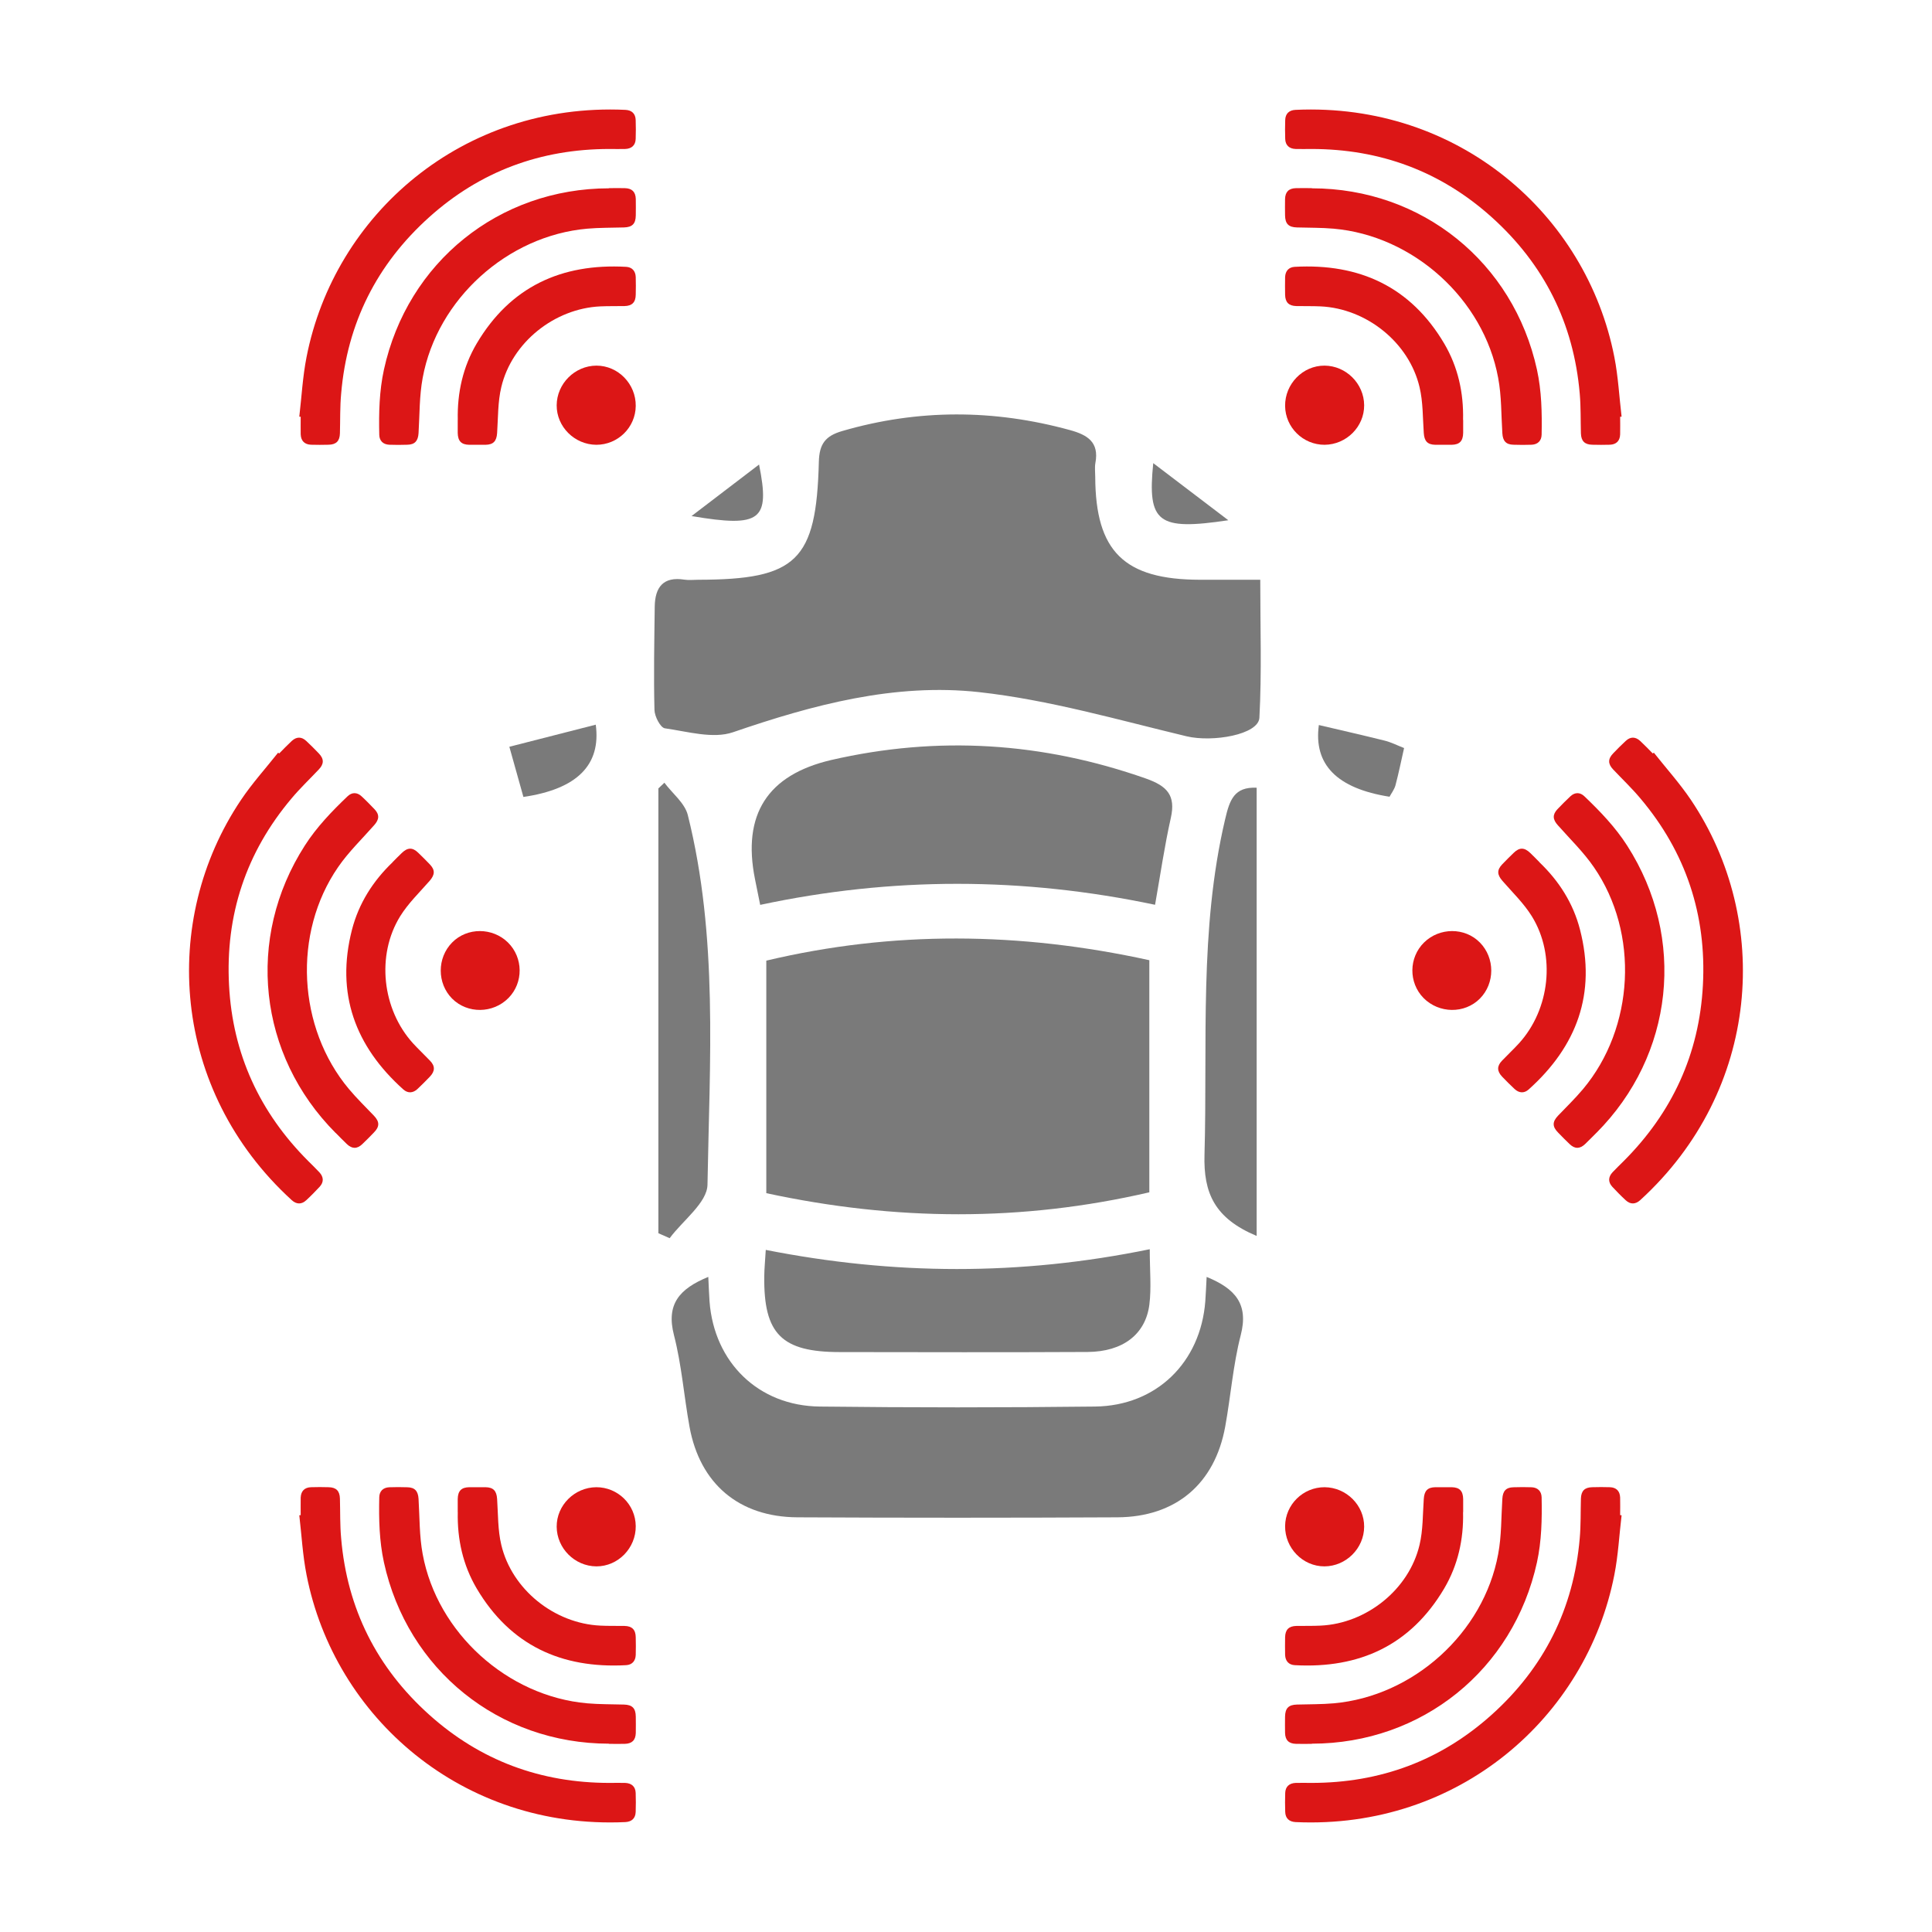 <svg width="36" height="36" viewBox="0 0 36 36" fill="none" xmlns="http://www.w3.org/2000/svg">
<path d="M23.483 10.803C23.483 11.687 23.512 12.532 23.467 13.374C23.45 13.69 22.594 13.835 22.111 13.72C20.829 13.413 19.548 13.041 18.245 12.897C16.675 12.724 15.152 13.131 13.659 13.644C13.286 13.772 12.812 13.631 12.389 13.571C12.306 13.559 12.198 13.35 12.195 13.229C12.179 12.588 12.192 11.946 12.2 11.303C12.205 10.945 12.356 10.738 12.753 10.801C12.836 10.814 12.924 10.803 13.009 10.803C14.843 10.8 15.211 10.453 15.258 8.609C15.266 8.268 15.382 8.122 15.696 8.031C17.11 7.62 18.52 7.625 19.937 8.014C20.266 8.104 20.484 8.24 20.411 8.627C20.396 8.71 20.408 8.797 20.408 8.883C20.413 10.276 20.947 10.801 22.362 10.803C22.681 10.803 22.999 10.803 23.481 10.803H23.483Z" fill="#7A7A7A"/>
<path d="M21.416 17.892V22.217C19.042 22.768 16.682 22.751 14.279 22.233V17.9C16.637 17.341 18.997 17.362 21.416 17.892Z" fill="#7A7A7A"/>
<path d="M22.483 23.793C23.017 24.012 23.27 24.298 23.119 24.88C22.976 25.435 22.933 26.017 22.83 26.583C22.636 27.649 21.911 28.267 20.821 28.273C18.834 28.283 16.846 28.283 14.858 28.273C13.769 28.267 13.041 27.647 12.848 26.585C12.745 26.018 12.702 25.436 12.559 24.881C12.408 24.299 12.661 24.014 13.198 23.793C13.207 23.969 13.211 24.108 13.221 24.248C13.306 25.386 14.132 26.197 15.276 26.209C16.985 26.229 18.696 26.229 20.405 26.209C21.549 26.195 22.372 25.386 22.459 24.247C22.47 24.106 22.474 23.966 22.484 23.791L22.483 23.793Z" fill="#7A7A7A"/>
<path d="M21.521 16.859C19.057 16.341 16.624 16.336 14.165 16.861C14.126 16.665 14.096 16.523 14.068 16.381C13.827 15.178 14.3 14.439 15.487 14.162C17.474 13.704 19.425 13.829 21.353 14.507C21.746 14.646 21.911 14.818 21.817 15.239C21.701 15.755 21.625 16.281 21.523 16.859H21.521Z" fill="#7A7A7A"/>
<path d="M21.424 23.277C21.424 23.672 21.456 23.994 21.417 24.307C21.347 24.865 20.921 25.187 20.269 25.192C18.73 25.2 17.189 25.196 15.65 25.194C14.563 25.194 14.228 24.856 14.241 23.782C14.242 23.634 14.258 23.488 14.269 23.29C16.646 23.759 18.999 23.776 21.426 23.277H21.424Z" fill="#7A7A7A"/>
<path d="M12.268 22.98V14.691C12.306 14.656 12.342 14.621 12.38 14.585C12.529 14.785 12.76 14.964 12.816 15.186C13.384 17.455 13.222 19.773 13.183 22.075C13.177 22.411 12.724 22.74 12.478 23.072C12.408 23.041 12.338 23.01 12.268 22.979V22.98Z" fill="#7A7A7A"/>
<path d="M23.416 23.03C22.631 22.701 22.424 22.23 22.444 21.517C22.503 19.428 22.342 17.331 22.829 15.264C22.913 14.905 22.997 14.659 23.416 14.678V23.028V23.03Z" fill="#7A7A7A"/>
<path d="M11.101 13.503C11.202 14.254 10.753 14.703 9.753 14.85C9.671 14.56 9.588 14.265 9.491 13.915C10.049 13.772 10.574 13.638 11.102 13.503H11.101Z" fill="#7A7A7A"/>
<path d="M26.163 13.939C26.107 14.188 26.061 14.413 26.002 14.635C25.98 14.712 25.927 14.781 25.892 14.846C24.913 14.692 24.474 14.247 24.575 13.51C24.985 13.606 25.393 13.699 25.799 13.8C25.919 13.829 26.031 13.887 26.163 13.939Z" fill="#7A7A7A"/>
<path d="M12.886 9.616C13.294 9.304 13.703 8.994 14.144 8.656C14.352 9.694 14.182 9.836 12.886 9.616Z" fill="#7A7A7A"/>
<path d="M21.489 8.63C21.96 8.988 22.377 9.306 22.888 9.694C21.573 9.891 21.377 9.74 21.489 8.63Z" fill="#7A7A7A"/>
<path d="M30.189 7.765C30.189 7.875 30.192 7.984 30.189 8.094C30.185 8.215 30.118 8.282 29.998 8.287C29.889 8.291 29.779 8.289 29.669 8.287C29.527 8.284 29.463 8.218 29.458 8.076C29.451 7.828 29.458 7.58 29.436 7.334C29.323 6.023 28.772 4.926 27.797 4.048C26.845 3.192 25.718 2.776 24.436 2.776C24.339 2.776 24.24 2.779 24.143 2.776C24.023 2.772 23.952 2.707 23.948 2.589C23.944 2.471 23.944 2.353 23.948 2.236C23.952 2.117 24.021 2.052 24.142 2.047C27.174 1.909 29.561 3.995 30.081 6.653C30.153 7.019 30.172 7.394 30.216 7.764C30.208 7.764 30.199 7.765 30.191 7.766L30.189 7.765Z" fill="#DC1616"/>
<path d="M24.445 3.509C26.495 3.511 28.2 4.886 28.639 6.888C28.726 7.287 28.734 7.693 28.726 8.1C28.723 8.214 28.654 8.281 28.542 8.287C28.428 8.291 28.314 8.291 28.2 8.287C28.061 8.284 28.002 8.215 27.994 8.072C27.972 7.727 27.98 7.379 27.916 7.041C27.646 5.572 26.335 4.391 24.849 4.261C24.623 4.241 24.395 4.245 24.167 4.238C24.011 4.234 23.948 4.171 23.945 4.013C23.945 3.912 23.942 3.809 23.945 3.708C23.949 3.575 24.015 3.509 24.15 3.506C24.247 3.503 24.346 3.506 24.443 3.506L24.445 3.509Z" fill="#DC1616"/>
<path d="M27.264 7.824C27.264 7.906 27.264 7.987 27.264 8.067C27.261 8.218 27.198 8.285 27.05 8.288C26.949 8.289 26.848 8.289 26.745 8.288C26.598 8.285 26.54 8.219 26.53 8.069C26.51 7.782 26.517 7.488 26.451 7.213C26.255 6.382 25.463 5.749 24.607 5.709C24.457 5.702 24.306 5.706 24.156 5.703C24.015 5.7 23.949 5.634 23.946 5.492C23.944 5.382 23.944 5.273 23.946 5.163C23.951 5.048 24.015 4.978 24.126 4.972C25.332 4.906 26.284 5.343 26.91 6.4C27.167 6.836 27.274 7.317 27.262 7.823L27.264 7.824Z" fill="#DC1616"/>
<path d="M24.683 8.288C24.281 8.289 23.951 7.966 23.946 7.565C23.942 7.154 24.275 6.812 24.68 6.813C25.082 6.815 25.417 7.149 25.419 7.551C25.422 7.951 25.088 8.285 24.681 8.288H24.683Z" fill="#DC1616"/>
<path d="M5.603 7.765C5.603 7.875 5.601 7.984 5.603 8.094C5.608 8.215 5.675 8.282 5.795 8.287C5.904 8.291 6.014 8.289 6.123 8.287C6.265 8.284 6.33 8.218 6.334 8.076C6.341 7.828 6.334 7.58 6.357 7.334C6.469 6.023 7.02 4.926 7.996 4.048C8.948 3.192 10.075 2.776 11.357 2.776C11.454 2.776 11.552 2.779 11.649 2.776C11.77 2.772 11.841 2.707 11.845 2.589C11.849 2.471 11.849 2.353 11.845 2.236C11.841 2.117 11.772 2.052 11.651 2.047C8.619 1.909 6.232 3.995 5.712 6.653C5.64 7.019 5.62 7.394 5.577 7.764C5.585 7.764 5.594 7.765 5.602 7.766L5.603 7.765Z" fill="#DC1616"/>
<path d="M11.347 3.509C9.297 3.511 7.592 4.886 7.154 6.888C7.067 7.287 7.058 7.693 7.067 8.1C7.069 8.214 7.138 8.281 7.251 8.287C7.365 8.291 7.478 8.291 7.592 8.287C7.731 8.284 7.79 8.215 7.799 8.072C7.82 7.727 7.813 7.379 7.876 7.041C8.146 5.572 9.458 4.391 10.943 4.261C11.17 4.241 11.398 4.245 11.625 4.238C11.781 4.234 11.845 4.171 11.847 4.013C11.847 3.912 11.85 3.809 11.847 3.708C11.843 3.575 11.777 3.509 11.642 3.506C11.545 3.503 11.447 3.506 11.35 3.506L11.347 3.509Z" fill="#DC1616"/>
<path d="M8.529 7.824C8.529 7.906 8.529 7.987 8.529 8.067C8.532 8.218 8.595 8.285 8.742 8.288C8.844 8.289 8.945 8.289 9.048 8.288C9.195 8.285 9.253 8.219 9.263 8.069C9.282 7.782 9.275 7.488 9.341 7.213C9.538 6.382 10.329 5.749 11.186 5.709C11.336 5.702 11.486 5.706 11.637 5.703C11.777 5.7 11.844 5.634 11.846 5.492C11.849 5.382 11.849 5.273 11.846 5.163C11.842 5.048 11.777 4.978 11.666 4.972C10.46 4.906 9.509 5.343 8.883 6.4C8.626 6.836 8.519 7.317 8.53 7.823L8.529 7.824Z" fill="#DC1616"/>
<path d="M11.11 8.288C11.512 8.289 11.842 7.966 11.846 7.565C11.851 7.154 11.517 6.812 11.113 6.813C10.71 6.815 10.376 7.149 10.373 7.551C10.37 7.951 10.705 8.285 11.111 8.288H11.11Z" fill="#DC1616"/>
<path d="M30.189 28.233C30.189 28.124 30.192 28.014 30.189 27.905C30.185 27.784 30.118 27.716 29.998 27.712C29.889 27.708 29.779 27.709 29.669 27.712C29.527 27.715 29.463 27.781 29.458 27.923C29.451 28.17 29.458 28.419 29.436 28.665C29.323 29.975 28.772 31.073 27.797 31.95C26.845 32.806 25.718 33.222 24.436 33.222C24.339 33.222 24.24 33.219 24.143 33.222C24.023 33.227 23.952 33.291 23.948 33.409C23.944 33.527 23.944 33.645 23.948 33.762C23.952 33.882 24.021 33.946 24.142 33.952C27.174 34.09 29.561 32.004 30.081 29.345C30.153 28.98 30.172 28.605 30.216 28.235C30.208 28.235 30.199 28.233 30.191 28.232L30.189 28.233Z" fill="#DC1616"/>
<path d="M24.445 32.491C26.495 32.489 28.2 31.114 28.639 29.112C28.726 28.713 28.734 28.307 28.726 27.9C28.723 27.787 28.654 27.719 28.542 27.713C28.428 27.709 28.314 27.709 28.2 27.713C28.061 27.716 28.002 27.785 27.994 27.928C27.972 28.273 27.98 28.622 27.916 28.959C27.646 30.428 26.335 31.609 24.849 31.739C24.623 31.759 24.395 31.755 24.167 31.762C24.011 31.766 23.948 31.829 23.945 31.987C23.945 32.088 23.942 32.191 23.945 32.292C23.949 32.425 24.015 32.491 24.15 32.494C24.247 32.497 24.346 32.494 24.443 32.494L24.445 32.491Z" fill="#DC1616"/>
<path d="M27.264 28.176C27.264 28.094 27.264 28.013 27.264 27.933C27.261 27.782 27.198 27.715 27.05 27.712C26.949 27.711 26.848 27.711 26.745 27.712C26.598 27.715 26.54 27.781 26.53 27.931C26.51 28.218 26.517 28.512 26.451 28.787C26.255 29.618 25.463 30.251 24.607 30.291C24.457 30.299 24.306 30.294 24.156 30.297C24.015 30.3 23.949 30.366 23.946 30.508C23.944 30.618 23.944 30.727 23.946 30.837C23.951 30.952 24.015 31.022 24.126 31.028C25.332 31.094 26.284 30.657 26.91 29.6C27.167 29.164 27.274 28.683 27.262 28.177L27.264 28.176Z" fill="#DC1616"/>
<path d="M24.683 27.712C24.281 27.711 23.951 28.034 23.946 28.435C23.942 28.846 24.275 29.188 24.68 29.187C25.082 29.185 25.417 28.851 25.419 28.449C25.422 28.049 25.088 27.715 24.681 27.712H24.683Z" fill="#DC1616"/>
<path d="M5.603 28.233C5.603 28.124 5.601 28.014 5.603 27.905C5.608 27.784 5.675 27.716 5.795 27.712C5.904 27.708 6.014 27.709 6.123 27.712C6.265 27.715 6.33 27.781 6.334 27.923C6.341 28.17 6.334 28.419 6.357 28.665C6.469 29.975 7.02 31.073 7.996 31.95C8.948 32.806 10.075 33.222 11.357 33.222C11.454 33.222 11.552 33.219 11.649 33.222C11.77 33.227 11.841 33.291 11.845 33.409C11.849 33.527 11.849 33.645 11.845 33.762C11.841 33.882 11.772 33.946 11.651 33.952C8.619 34.09 6.232 32.004 5.712 29.345C5.64 28.98 5.62 28.605 5.577 28.235C5.585 28.235 5.594 28.233 5.602 28.232L5.603 28.233Z" fill="#DC1616"/>
<path d="M11.347 32.491C9.297 32.489 7.592 31.114 7.154 29.112C7.067 28.713 7.058 28.307 7.067 27.9C7.069 27.787 7.138 27.719 7.251 27.713C7.365 27.709 7.478 27.709 7.592 27.713C7.731 27.716 7.79 27.785 7.799 27.928C7.82 28.273 7.813 28.622 7.876 28.959C8.146 30.428 9.458 31.609 10.943 31.739C11.17 31.759 11.398 31.755 11.625 31.762C11.781 31.766 11.845 31.829 11.847 31.987C11.847 32.088 11.85 32.191 11.847 32.292C11.843 32.425 11.777 32.491 11.642 32.494C11.545 32.497 11.447 32.494 11.35 32.494L11.347 32.491Z" fill="#DC1616"/>
<path d="M8.529 28.176C8.529 28.094 8.529 28.013 8.529 27.933C8.532 27.782 8.595 27.715 8.742 27.712C8.844 27.711 8.945 27.711 9.048 27.712C9.195 27.715 9.253 27.781 9.263 27.931C9.282 28.218 9.275 28.512 9.341 28.787C9.538 29.618 10.329 30.251 11.186 30.291C11.336 30.299 11.486 30.294 11.637 30.297C11.777 30.3 11.844 30.366 11.846 30.508C11.849 30.618 11.849 30.727 11.846 30.837C11.842 30.952 11.777 31.022 11.666 31.028C10.46 31.094 9.509 30.657 8.883 29.6C8.626 29.164 8.519 28.683 8.53 28.177L8.529 28.176Z" fill="#DC1616"/>
<path d="M11.11 27.712C11.512 27.711 11.842 28.034 11.846 28.435C11.851 28.846 11.517 29.188 11.113 29.187C10.71 29.185 10.376 28.851 10.373 28.449C10.37 28.049 10.705 27.715 11.111 27.712H11.11Z" fill="#DC1616"/>
<path d="M5.203 14.039C5.28 13.961 5.356 13.881 5.436 13.807C5.525 13.725 5.619 13.724 5.707 13.807C5.787 13.881 5.865 13.96 5.941 14.039C6.039 14.141 6.039 14.234 5.941 14.337C5.771 14.517 5.591 14.688 5.432 14.878C4.584 15.883 4.198 17.051 4.268 18.36C4.335 19.638 4.839 20.73 5.744 21.635C5.813 21.704 5.883 21.771 5.95 21.843C6.033 21.932 6.036 22.027 5.956 22.114C5.876 22.2 5.793 22.285 5.706 22.365C5.619 22.446 5.523 22.443 5.435 22.362C3.194 20.315 2.98 17.152 4.491 14.905C4.699 14.595 4.951 14.317 5.182 14.025C5.189 14.03 5.196 14.036 5.203 14.04V14.039Z" fill="#DC1616"/>
<path d="M6.254 21.111C4.808 19.66 4.573 17.481 5.679 15.757C5.9 15.412 6.181 15.12 6.475 14.839C6.556 14.76 6.653 14.76 6.736 14.837C6.821 14.915 6.899 14.996 6.978 15.078C7.074 15.179 7.068 15.269 6.972 15.376C6.745 15.634 6.493 15.876 6.299 16.159C5.451 17.389 5.544 19.15 6.502 20.293C6.648 20.467 6.811 20.626 6.968 20.79C7.075 20.903 7.076 20.993 6.965 21.105C6.895 21.178 6.823 21.25 6.75 21.32C6.653 21.412 6.559 21.41 6.462 21.317C6.392 21.25 6.324 21.18 6.256 21.111H6.254Z" fill="#DC1616"/>
<path d="M7.314 16.066C7.372 16.008 7.428 15.95 7.487 15.894C7.595 15.789 7.688 15.787 7.793 15.89C7.866 15.96 7.938 16.032 8.008 16.105C8.111 16.212 8.104 16.299 8.006 16.413C7.817 16.629 7.605 16.833 7.456 17.074C7.008 17.8 7.12 18.807 7.696 19.441C7.798 19.552 7.907 19.654 8.011 19.763C8.11 19.864 8.108 19.958 8.011 20.061C7.935 20.14 7.858 20.218 7.778 20.293C7.694 20.371 7.598 20.374 7.516 20.301C6.618 19.496 6.253 18.513 6.559 17.322C6.686 16.832 6.95 16.417 7.315 16.067L7.314 16.066Z" fill="#DC1616"/>
<path d="M9.466 17.563C9.751 17.845 9.756 18.309 9.476 18.595C9.188 18.888 8.71 18.894 8.424 18.607C8.142 18.322 8.142 17.85 8.424 17.563C8.704 17.277 9.178 17.279 9.466 17.563Z" fill="#DC1616"/>
<path d="M30.796 14.039C30.719 13.961 30.643 13.881 30.563 13.807C30.474 13.725 30.38 13.724 30.292 13.807C30.211 13.881 30.134 13.96 30.058 14.039C29.96 14.141 29.96 14.234 30.058 14.337C30.228 14.517 30.408 14.688 30.567 14.878C31.415 15.883 31.801 17.051 31.731 18.36C31.663 19.638 31.16 20.73 30.255 21.635C30.186 21.704 30.116 21.771 30.048 21.843C29.965 21.932 29.963 22.027 30.043 22.114C30.123 22.2 30.206 22.285 30.293 22.365C30.38 22.446 30.476 22.443 30.564 22.362C32.805 20.315 33.019 17.152 31.508 14.905C31.299 14.595 31.048 14.317 30.817 14.025C30.81 14.03 30.803 14.036 30.796 14.04V14.039Z" fill="#DC1616"/>
<path d="M29.745 21.111C31.192 19.66 31.426 17.481 30.32 15.757C30.099 15.412 29.818 15.12 29.524 14.839C29.443 14.76 29.346 14.76 29.263 14.837C29.179 14.915 29.1 14.996 29.021 15.078C28.926 15.179 28.931 15.269 29.027 15.376C29.255 15.634 29.506 15.876 29.7 16.159C30.548 17.389 30.455 19.15 29.498 20.293C29.352 20.467 29.188 20.626 29.031 20.79C28.924 20.903 28.923 20.993 29.034 21.105C29.104 21.178 29.176 21.25 29.249 21.32C29.346 21.412 29.44 21.41 29.537 21.317C29.607 21.25 29.675 21.18 29.744 21.111H29.745Z" fill="#DC1616"/>
<path d="M28.686 16.066C28.629 16.008 28.573 15.95 28.514 15.894C28.405 15.789 28.313 15.787 28.207 15.89C28.134 15.96 28.062 16.032 27.992 16.105C27.89 16.212 27.896 16.299 27.995 16.413C28.183 16.629 28.395 16.833 28.544 17.074C28.993 17.8 28.881 18.807 28.304 19.441C28.203 19.552 28.093 19.654 27.989 19.763C27.891 19.864 27.892 19.958 27.989 20.061C28.065 20.14 28.142 20.218 28.223 20.293C28.307 20.371 28.403 20.374 28.484 20.301C29.382 19.496 29.748 18.513 29.441 17.322C29.315 16.832 29.051 16.417 28.685 16.067L28.686 16.066Z" fill="#DC1616"/>
<path d="M26.534 17.563C26.249 17.845 26.245 18.309 26.524 18.595C26.813 18.888 27.291 18.894 27.576 18.607C27.858 18.322 27.858 17.85 27.576 17.563C27.296 17.277 26.822 17.279 26.534 17.563Z" fill="#DC1616"/>
</svg>
